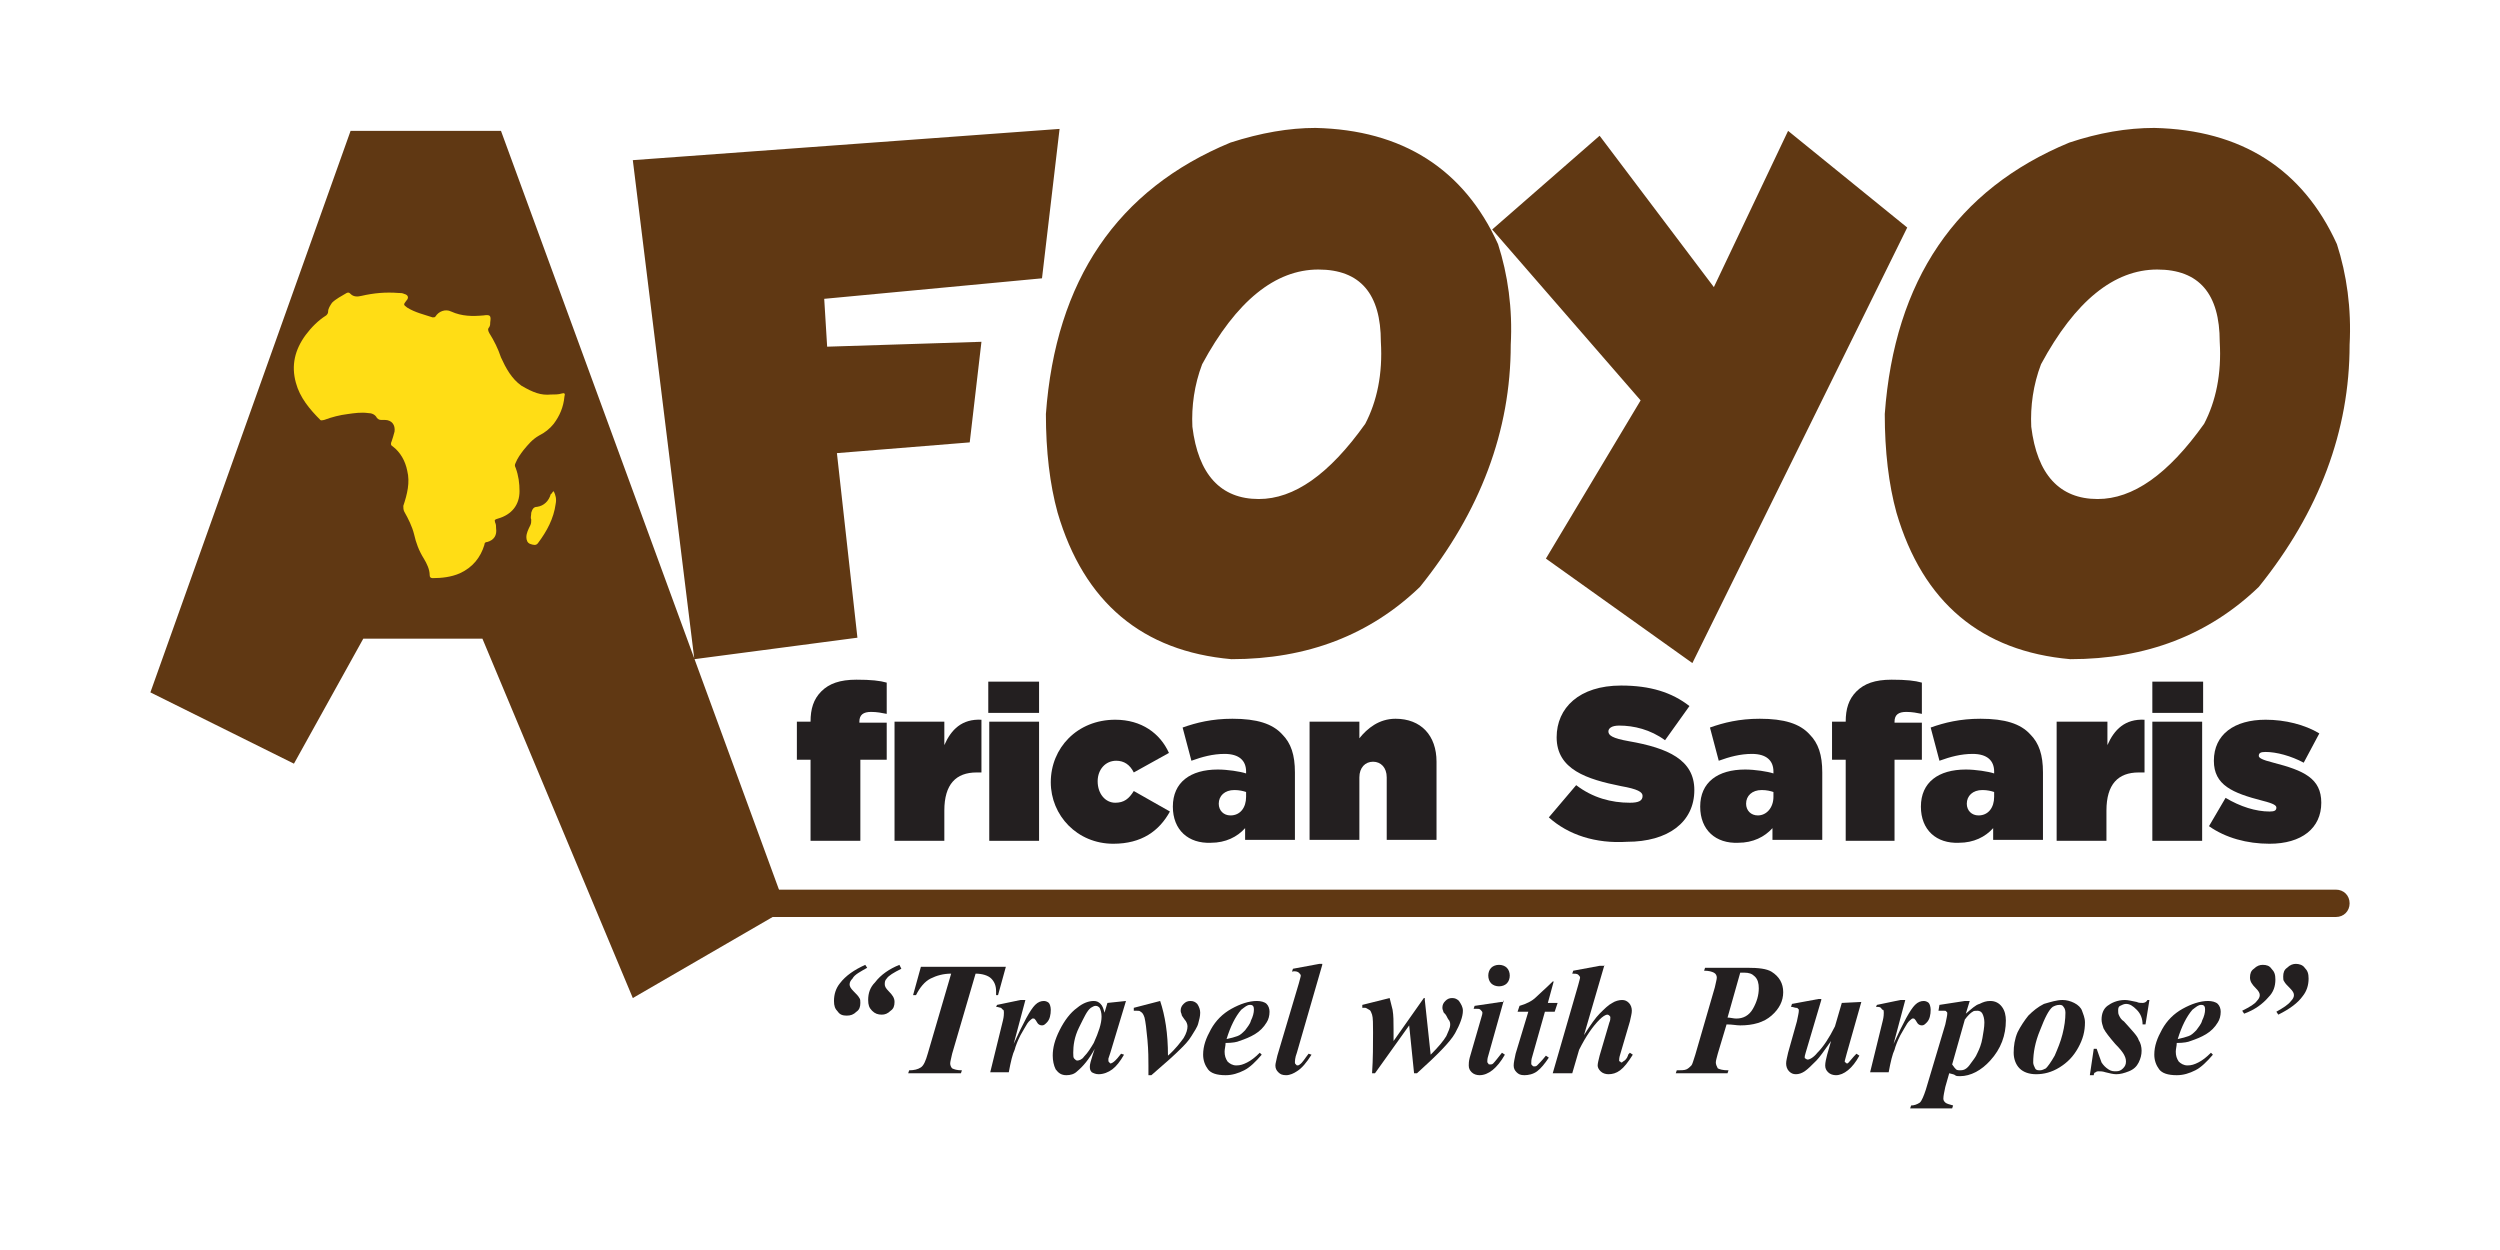 <svg xmlns="http://www.w3.org/2000/svg" xmlns:xlink="http://www.w3.org/1999/xlink" id="Layer_1" x="0px" y="0px" viewBox="0 0 256 128" xml:space="preserve"><g>	<g>		<path fill="#603813" d="M69.3,93.9h169.9c0.8,0,1.4-0.6,1.4-1.4c0-0.8-0.6-1.4-1.4-1.4H69.3c-0.8,0-1.4,0.6-1.4,1.4   C67.8,93.3,68.5,93.9,69.3,93.9"></path>	</g>	<g>		<path fill="#603813" d="M209,37.3c3.5-6.5,7.5-9.7,11.9-9.7c4.3,0,6.4,2.5,6.4,7.4c0.2,3.3-0.4,6.1-1.6,8.4   c-3.7,5.2-7.3,7.7-10.9,7.7c-3.9,0-6.2-2.5-6.8-7.4C207.9,41.6,208.2,39.4,209,37.3z M211.9,14.6c-11.6,4.8-17.9,14.1-18.9,27.8   c0,3.8,0.4,7.2,1.2,10.1c2.7,9.2,8.7,14.2,17.8,15c7.8,0,14.2-2.5,19.3-7.4c6.2-7.7,9.3-16,9.3-24.8c0.2-3.7-0.3-7.2-1.3-10.3   c-3.5-7.7-9.8-11.7-18.7-11.9C217.8,13.1,214.9,13.6,211.9,14.6z M152.8,23.5L168,41l-9.7,16.2l15,10.7l22-44.6l-12.2-9.9l-7.6,16   l-11.7-15.5L152.8,23.5z M123.1,37.3c3.5-6.5,7.5-9.7,11.9-9.7c4.3,0,6.4,2.5,6.4,7.4c0.2,3.3-0.4,6.1-1.6,8.4   c-3.7,5.2-7.3,7.7-10.9,7.7c-3.9,0-6.2-2.5-6.8-7.4C122,41.6,122.3,39.4,123.1,37.3z M126,14.6c-11.6,4.8-17.9,14.1-18.9,27.8   c0,3.8,0.4,7.2,1.2,10.1c2.7,9.2,8.7,14.2,17.8,15c7.8,0,14.2-2.5,19.3-7.4c6.2-7.7,9.3-16,9.3-24.8c0.2-3.7-0.3-7.2-1.3-10.3   c-3.5-7.7-9.8-11.7-18.7-11.9C132,13.1,129.1,13.6,126,14.6z M64.8,16.4l6.3,51.1l16.7-2.2l-2.1-18.9l13.6-1.1l1.2-10.3l-15.8,0.5   l-0.3-4.9l22.3-2.1l1.8-15.3L64.8,16.4z M45.5,40.3L45.5,40.3l2.9,9.6l-1.8-6.1L45.5,40.3z M15.4,70.9l14.7,7.3l7.1-12.8h12.2   l15.4,36.8l15.7-9.1L51.3,13.4H35.9L15.4,70.9z"></path>	</g>	<g>		<path fill="#231F20" d="M83,77.8h-1.4v-3.9H83c0-1.3,0.3-2.3,1.1-3.1c0.8-0.8,1.9-1.2,3.6-1.2c1.5,0,2.4,0.1,3.1,0.3v3.2   c-0.5-0.1-1-0.2-1.6-0.2c-0.8,0-1.2,0.3-1.2,1v0.1h2.8v3.8h-2.7v8.3H83V77.8z"></path>		<path fill="#231F20" d="M91.6,73.9h5.1v2.4c0.7-1.6,1.8-2.7,3.8-2.6v5.4h-0.5c-2.1,0-3.3,1.2-3.3,3.9v3.1h-5.1V73.9z"></path>		<path fill="#231F20" d="M101.2,69.8h5.2v3.2h-5.2V69.8z M101.3,73.9h5.1v12.2h-5.1V73.9z"></path>		<path fill="#231F20" d="M107.6,80.1L107.6,80.1c0-3.5,2.7-6.4,6.6-6.4c2.7,0,4.6,1.4,5.5,3.4l-3.6,2c-0.4-0.8-1-1.2-1.8-1.2   c-1.1,0-1.9,0.9-1.9,2.1v0c0,1.3,0.8,2.2,1.8,2.2c0.9,0,1.4-0.4,1.9-1.2l3.7,2.1c-1.1,2-2.9,3.3-5.8,3.3   C110.3,86.4,107.6,83.5,107.6,80.1z"></path>		<path fill="#231F20" d="M120.1,82.6L120.1,82.6c0-2.5,1.8-3.8,4.6-3.8c1,0,2.3,0.2,2.9,0.4V79c0-1.1-0.7-1.8-2.2-1.8   c-1.2,0-2.3,0.3-3.4,0.7l-0.9-3.4c1.4-0.5,3-0.9,5.1-0.9c2.5,0,4.1,0.5,5.1,1.6c0.9,0.9,1.3,2.1,1.3,3.9v6.9h-5.1v-1.2   c-0.8,0.9-2,1.5-3.5,1.5C121.7,86.4,120.1,85,120.1,82.6z M127.6,81.6v-0.5c-0.3-0.1-0.7-0.2-1.2-0.2c-1,0-1.6,0.6-1.6,1.4v0   c0,0.7,0.5,1.2,1.2,1.2C127,83.5,127.6,82.7,127.6,81.6z"></path>		<path fill="#231F20" d="M134.1,73.9h5.1v1.7c0.8-1,2-2,3.7-2c2.6,0,4.2,1.7,4.2,4.4v8h-5.1v-6.4c0-1-0.6-1.6-1.4-1.6   s-1.4,0.6-1.4,1.6v6.4h-5.1V73.9z"></path>		<path fill="#231F20" d="M158.6,83.7l2.8-3.3c1.7,1.3,3.6,1.8,5.5,1.8c0.9,0,1.3-0.2,1.3-0.7v0c0-0.4-0.5-0.7-2.2-1   c-3.5-0.7-6.6-1.7-6.6-5v0c0-3,2.3-5.3,6.6-5.3c3,0,5.2,0.7,7,2.1l-2.5,3.5c-1.5-1.1-3.2-1.5-4.7-1.5c-0.8,0-1.1,0.3-1.1,0.6v0   c0,0.4,0.4,0.7,2.1,1c4,0.7,6.7,1.9,6.7,5v0c0,3.3-2.7,5.3-6.9,5.3C163.4,86.4,160.6,85.5,158.6,83.7z"></path>		<path fill="#231F20" d="M174.1,82.6L174.1,82.6c0-2.5,1.8-3.8,4.6-3.8c1,0,2.3,0.2,2.9,0.4V79c0-1.1-0.7-1.8-2.2-1.8   c-1.2,0-2.3,0.3-3.4,0.7l-0.9-3.4c1.4-0.5,3-0.9,5.1-0.9c2.5,0,4.1,0.5,5.1,1.6c0.9,0.9,1.3,2.1,1.3,3.9v6.9h-5.1v-1.2   c-0.8,0.9-2,1.5-3.5,1.5C175.7,86.4,174.1,85,174.1,82.6z M181.6,81.6v-0.5c-0.3-0.1-0.7-0.2-1.2-0.2c-1,0-1.6,0.6-1.6,1.4v0   c0,0.7,0.5,1.2,1.2,1.2C180.9,83.5,181.6,82.7,181.6,81.6z"></path>		<path fill="#231F20" d="M189,77.8h-1.4v-3.9h1.4c0-1.3,0.3-2.3,1.1-3.1c0.8-0.8,1.9-1.2,3.6-1.2c1.5,0,2.4,0.1,3.1,0.3v3.2   c-0.5-0.1-1-0.2-1.6-0.2c-0.8,0-1.2,0.3-1.2,1v0.1h2.8v3.8H194v8.3H189V77.8z"></path>		<path fill="#231F20" d="M196.7,82.6L196.7,82.6c0-2.5,1.8-3.8,4.6-3.8c1,0,2.3,0.2,2.9,0.4V79c0-1.1-0.7-1.8-2.2-1.8   c-1.2,0-2.3,0.3-3.4,0.7l-0.9-3.4c1.4-0.5,3-0.9,5.1-0.9c2.5,0,4.1,0.5,5.1,1.6c0.9,0.9,1.3,2.1,1.3,3.9v6.9h-5.1v-1.2   c-0.8,0.9-2,1.5-3.5,1.5C198.3,86.4,196.7,85,196.7,82.6z M204.2,81.6v-0.5c-0.3-0.1-0.7-0.2-1.2-0.2c-1,0-1.6,0.6-1.6,1.4v0   c0,0.7,0.5,1.2,1.2,1.2C203.6,83.5,204.2,82.7,204.2,81.6z"></path>		<path fill="#231F20" d="M210.7,73.9h5.1v2.4c0.7-1.6,1.8-2.7,3.8-2.6v5.4H219c-2.1,0-3.3,1.2-3.3,3.9v3.1h-5.1V73.9z"></path>		<path fill="#231F20" d="M220.4,69.8h5.2v3.2h-5.2V69.8z M220.4,73.9h5.1v12.2h-5.1V73.9z"></path>		<path fill="#231F20" d="M226.2,84.6l1.7-2.9c1.5,0.9,3.1,1.4,4.5,1.4c0.5,0,0.7-0.1,0.7-0.4v0c0-0.2-0.2-0.4-1.4-0.7   c-3.1-0.8-5-1.6-5-4.1v0c0-2.7,2.1-4.2,5.3-4.2c2,0,4,0.5,5.5,1.4l-1.6,3c-1.3-0.7-2.8-1.1-3.9-1.1c-0.5,0-0.7,0.1-0.7,0.4v0   c0,0.2,0.3,0.4,1.5,0.7c3.1,0.8,4.9,1.6,4.9,4.1v0c0,2.6-2,4.2-5.3,4.2C230.1,86.4,227.9,85.8,226.2,84.6z"></path>	</g>	<g>		<path fill="#FFDD15" d="M56.4,40.4c0.4,0,0.8,0,1.1-0.1c0.3-0.1,0.4,0,0.3,0.3c-0.1,1.1-0.5,2-1.1,2.8c-0.4,0.5-0.9,0.9-1.5,1.2   c-0.7,0.4-1.1,0.9-1.6,1.5c-0.3,0.4-0.6,0.8-0.8,1.3c-0.1,0.2-0.1,0.3,0,0.5c0.3,0.8,0.4,1.6,0.4,2.4c0,1.4-0.8,2.4-2.2,2.8   c-0.3,0.1-0.4,0.1-0.3,0.4c0.1,0.2,0.1,0.4,0.1,0.6c0.1,0.7-0.2,1.2-0.9,1.4c-0.2,0-0.3,0.1-0.3,0.3c-0.4,1.3-1.2,2.3-2.5,2.9   c-0.9,0.4-1.9,0.5-2.8,0.5c-0.2,0-0.3-0.1-0.3-0.3c0-0.6-0.3-1.2-0.6-1.7c-0.5-0.8-0.8-1.6-1-2.5c-0.2-0.8-0.6-1.6-1-2.3   c-0.1-0.2-0.1-0.4-0.1-0.6c0.4-1.2,0.7-2.4,0.4-3.6c-0.2-1-0.7-1.9-1.5-2.5c-0.2-0.1-0.2-0.3-0.1-0.5c0.1-0.3,0.2-0.6,0.3-1   c0.1-0.7-0.3-1.2-1-1.2c-0.1,0-0.2,0-0.3,0c-0.2,0-0.3,0-0.5-0.2c-0.2-0.4-0.6-0.5-0.9-0.5c-0.7-0.1-1.4,0-2.1,0.1   c-0.8,0.1-1.6,0.3-2.4,0.6c-0.1,0-0.3,0.1-0.4,0c-1.1-1.1-2.1-2.3-2.5-3.8c-0.5-1.8-0.1-3.4,1-4.9c0.6-0.8,1.3-1.5,2.1-2   c0.1-0.1,0.2-0.2,0.2-0.4c0-0.3,0.2-0.6,0.4-0.9c0.4-0.4,1-0.7,1.5-1c0.2-0.1,0.3,0,0.4,0.1c0.3,0.3,0.7,0.3,1.1,0.2   c1.3-0.3,2.5-0.4,3.8-0.3c0.2,0,0.4,0,0.6,0.1c0.4,0.1,0.5,0.4,0.2,0.7c-0.3,0.4-0.3,0.4,0.1,0.7c0.8,0.5,1.7,0.7,2.6,1   c0.2,0,0.2,0,0.3-0.1c0.3-0.5,1-0.8,1.6-0.5c1.1,0.5,2.2,0.5,3.3,0.4c0.7-0.1,0.8,0,0.7,0.7c0,0.2,0,0.3-0.1,0.5   c-0.2,0.2-0.1,0.4,0,0.6c0.5,0.8,0.9,1.6,1.2,2.5c0.5,1.1,1.1,2.2,2.1,2.9C54.6,40.2,55.4,40.5,56.4,40.4z"></path>		<path fill="#FFDD15" d="M56.7,50.3c0.2,0.4,0.3,0.8,0.2,1.3c-0.2,1.5-0.9,2.8-1.8,4c-0.2,0.3-0.5,0.2-0.8,0.1   c-0.3-0.1-0.4-0.4-0.4-0.7c0-0.4,0.2-0.8,0.4-1.2c0.1-0.2,0.1-0.4,0.1-0.6c-0.1-0.2,0-0.4,0-0.7c0.1-0.3,0.2-0.6,0.6-0.6   c0.7-0.1,1.2-0.6,1.4-1.3C56.6,50.5,56.5,50.4,56.7,50.3z"></path>	</g>	<g>		<path fill="#231F20" d="M88.6,98.8l0.2,0.3c-0.7,0.4-1.3,0.7-1.5,1.1c-0.2,0.2-0.3,0.4-0.3,0.6s0.1,0.4,0.4,0.7   c0.3,0.3,0.5,0.5,0.6,0.7c0.1,0.1,0.1,0.3,0.1,0.5c0,0.4-0.1,0.7-0.4,0.9c-0.3,0.3-0.6,0.4-1,0.4c-0.4,0-0.7-0.1-0.9-0.4   c-0.3-0.3-0.4-0.6-0.4-1.1c0-0.7,0.2-1.3,0.6-1.8C86.6,99.9,87.5,99.3,88.6,98.8z M92.1,98.8l0.2,0.4c-0.8,0.4-1.3,0.7-1.5,1   c-0.2,0.2-0.2,0.4-0.2,0.6c0,0.2,0.1,0.4,0.4,0.7c0.4,0.4,0.6,0.7,0.6,1.1s-0.1,0.7-0.4,0.9c-0.3,0.3-0.6,0.4-0.9,0.4   c-0.4,0-0.7-0.1-1-0.4c-0.3-0.3-0.4-0.6-0.4-1.1c0-0.7,0.2-1.3,0.7-1.8C90.2,99.8,91.1,99.2,92.1,98.8z"></path>		<path fill="#231F20" d="M94.3,99h8.7l-0.8,2.9H102c0-0.2,0-0.3,0-0.4c0-0.6-0.2-1-0.5-1.3c-0.3-0.3-0.9-0.5-1.6-0.5l-2.4,8.2   c-0.1,0.5-0.2,0.8-0.2,1c0,0.2,0.1,0.4,0.2,0.5c0.2,0.1,0.5,0.2,1,0.2l-0.1,0.3H93l0.1-0.3c0.5,0,0.9-0.1,1.2-0.3   c0.3-0.2,0.5-0.7,0.7-1.4l2.4-8.2c-0.8,0-1.5,0.2-2.1,0.5s-1.1,0.9-1.5,1.7h-0.3L94.3,99z"></path>		<path fill="#231F20" d="M105,102.4l-1.2,4.5c1-2.2,1.7-3.5,2.2-4c0.3-0.3,0.6-0.4,0.9-0.4c0.2,0,0.4,0.1,0.5,0.2s0.2,0.4,0.2,0.7   c0,0.5-0.1,1-0.4,1.3c-0.2,0.2-0.3,0.3-0.5,0.3c-0.2,0-0.4-0.1-0.5-0.3c-0.1-0.2-0.2-0.3-0.2-0.3c0,0-0.1-0.1-0.1-0.1   c-0.1,0-0.1,0-0.2,0c-0.1,0.1-0.3,0.2-0.5,0.5s-0.4,0.7-0.7,1.2c-0.3,0.6-0.5,1.1-0.6,1.5c-0.2,0.4-0.4,1.2-0.6,2.3h-1.9l1.3-5.3   c0.1-0.4,0.1-0.7,0.1-0.8c0-0.1,0-0.3-0.1-0.3c-0.1-0.1-0.1-0.1-0.2-0.2c-0.1,0-0.3-0.1-0.5-0.1l0.1-0.2l2.4-0.5H105z"></path>		<path fill="#231F20" d="M115.3,102.5l-1.6,5.3l-0.2,0.6c0,0.1,0,0.1,0,0.2c0,0.1,0,0.1,0.1,0.2s0.1,0.1,0.1,0.1   c0.1,0,0.3-0.1,0.5-0.3c0.1-0.1,0.3-0.3,0.6-0.7l0.3,0.1c-0.4,0.7-0.8,1.2-1.2,1.5c-0.4,0.3-0.9,0.5-1.4,0.5   c-0.3,0-0.5-0.1-0.7-0.2c-0.2-0.2-0.2-0.4-0.2-0.6c0-0.2,0.1-0.6,0.3-1.2l0.2-0.6c-0.6,1.1-1.2,1.8-1.8,2.3   c-0.3,0.3-0.7,0.4-1.1,0.4c-0.5,0-0.8-0.2-1.1-0.6c-0.2-0.4-0.3-0.9-0.3-1.4c0-0.8,0.2-1.6,0.7-2.6c0.5-1,1.1-1.8,1.8-2.3   c0.6-0.5,1.2-0.7,1.7-0.7c0.3,0,0.5,0.1,0.7,0.3c0.2,0.2,0.3,0.5,0.4,0.9l0.3-1L115.3,102.5z M112.8,104.1c0-0.4-0.1-0.7-0.2-0.9   c-0.1-0.1-0.2-0.2-0.4-0.2c-0.2,0-0.3,0.1-0.5,0.2c-0.4,0.3-0.7,1-1.2,2s-0.6,1.9-0.6,2.6c0,0.3,0,0.5,0.1,0.6   c0.1,0.1,0.2,0.2,0.3,0.2c0.2,0,0.5-0.1,0.7-0.4c0.4-0.4,0.7-0.9,1-1.4C112.5,105.7,112.8,104.8,112.8,104.1z"></path>		<path fill="#231F20" d="M117.9,110.1h-0.3c0-0.4,0-0.8,0-1c0-0.6,0-1.5-0.1-2.6s-0.2-1.9-0.3-2.3c-0.1-0.3-0.2-0.5-0.4-0.6   c-0.1-0.1-0.2-0.1-0.4-0.1c-0.1,0-0.2,0-0.3,0v-0.3l2.7-0.7c0.5,1.5,0.8,3.3,0.8,5.6c0.8-0.7,1.3-1.4,1.6-1.8   c0.3-0.5,0.4-0.9,0.4-1.2c0-0.2-0.1-0.5-0.3-0.7c-0.2-0.3-0.3-0.4-0.3-0.5c0-0.1-0.1-0.2-0.1-0.4c0-0.3,0.1-0.5,0.3-0.7   c0.2-0.2,0.4-0.3,0.7-0.3c0.3,0,0.5,0.1,0.7,0.3c0.2,0.3,0.3,0.6,0.3,0.9c0,0.4-0.1,0.7-0.2,1.1c-0.1,0.4-0.4,0.8-0.7,1.3   c-0.3,0.5-0.7,0.9-1.1,1.3C120.3,108,119.3,108.9,117.9,110.1z"></path>		<path fill="#231F20" d="M125.5,106.8c0,0.3-0.1,0.6-0.1,0.9c0,0.4,0.1,0.7,0.3,1c0.2,0.2,0.5,0.4,0.9,0.4c0.4,0,0.7-0.1,1.1-0.3   c0.4-0.2,0.8-0.5,1.3-1l0.2,0.2c-0.6,0.7-1.2,1.3-1.8,1.6c-0.6,0.3-1.2,0.5-1.9,0.5c-0.9,0-1.5-0.2-1.8-0.6s-0.5-0.9-0.5-1.5   c0-0.9,0.3-1.7,0.8-2.6s1.2-1.6,2.1-2.1s1.8-0.8,2.6-0.8c0.4,0,0.8,0.1,1,0.3c0.2,0.2,0.3,0.5,0.3,0.8c0,0.4-0.1,0.8-0.3,1.1   c-0.3,0.5-0.7,0.9-1.2,1.2s-1,0.5-1.6,0.7C126.7,106.7,126.2,106.8,125.5,106.8z M125.6,106.4c0.5-0.1,0.8-0.2,1.1-0.3   s0.5-0.3,0.8-0.6c0.2-0.3,0.5-0.6,0.6-1c0.2-0.4,0.3-0.8,0.3-1.1c0-0.1,0-0.3-0.1-0.4c-0.1-0.1-0.2-0.1-0.3-0.1   c-0.3,0-0.5,0.2-0.9,0.5C126.5,104.1,126,105.1,125.6,106.4z"></path>		<path fill="#231F20" d="M135.4,98.8l-2.6,9c-0.2,0.5-0.2,0.9-0.2,1c0,0.1,0,0.1,0.1,0.2c0,0,0.1,0.1,0.1,0.1c0.1,0,0.2,0,0.3-0.1   c0.3-0.2,0.5-0.6,0.9-1.1l0.3,0.1c-0.5,0.8-1,1.4-1.5,1.7c-0.3,0.2-0.7,0.4-1.1,0.4c-0.4,0-0.6-0.1-0.8-0.3   c-0.2-0.2-0.3-0.4-0.3-0.7c0-0.2,0.1-0.5,0.2-1l2.2-7.4c0.1-0.4,0.2-0.7,0.2-0.8c0-0.1-0.1-0.2-0.2-0.3c-0.1-0.1-0.4-0.2-0.7-0.1   l0.1-0.3l2.7-0.5H135.4z"></path>		<path fill="#231F20" d="M145.9,102.4l0.6,5.6c0.8-0.8,1.3-1.4,1.6-1.9c0.2-0.5,0.4-0.8,0.4-1.2c0-0.1,0-0.2-0.1-0.4   c-0.1-0.1-0.2-0.3-0.3-0.5s-0.3-0.3-0.3-0.4c0-0.1-0.1-0.2-0.1-0.4c0-0.3,0.1-0.5,0.3-0.7s0.4-0.3,0.7-0.3c0.3,0,0.5,0.1,0.7,0.3   c0.2,0.3,0.4,0.6,0.4,1c0,0.6-0.3,1.4-0.8,2.3s-1.9,2.3-3.9,4.1h-0.3l-0.5-4.9l-3.5,4.9h-0.3c0.1-1.5,0.1-2.9,0.1-4.2   c0-0.8,0-1.5-0.1-1.8c-0.1-0.2-0.1-0.4-0.3-0.5s-0.3-0.2-0.4-0.2c-0.1,0-0.2,0-0.3,0v-0.3l2.8-0.7c0.1,0.4,0.2,0.8,0.3,1.2   c0.1,0.6,0.1,1.2,0.1,2c0,0.3,0,0.7,0,1.2l3.1-4.4H145.9z"></path>		<path fill="#231F20" d="M154,102.4l-1.6,5.7c-0.1,0.3-0.1,0.5-0.1,0.6c0,0.1,0,0.1,0.1,0.2c0,0.1,0.1,0.1,0.2,0.1   c0.1,0,0.2,0,0.3-0.1c0.2-0.2,0.5-0.6,0.9-1.1l0.3,0.2c-0.8,1.4-1.7,2.1-2.6,2.1c-0.3,0-0.6-0.1-0.8-0.3c-0.2-0.2-0.3-0.4-0.3-0.7   c0-0.2,0-0.4,0.1-0.8l1.1-3.8c0.1-0.4,0.2-0.6,0.2-0.8c0-0.1-0.1-0.2-0.2-0.3c-0.1-0.1-0.2-0.1-0.4-0.1c-0.1,0-0.2,0-0.3,0   l0.1-0.3l2.7-0.4H154z M153.5,98.8c0.3,0,0.6,0.1,0.8,0.3c0.2,0.2,0.3,0.5,0.3,0.8c0,0.3-0.1,0.6-0.3,0.8   c-0.2,0.2-0.5,0.3-0.8,0.3c-0.3,0-0.6-0.1-0.8-0.3c-0.2-0.2-0.3-0.5-0.3-0.8c0-0.3,0.1-0.6,0.3-0.8   C152.9,98.9,153.2,98.8,153.5,98.8z"></path>		<path fill="#231F20" d="M159.1,100.5l-0.6,2.2h1l-0.3,0.9h-1l-1.3,4.6c-0.1,0.3-0.1,0.5-0.1,0.7c0,0.1,0,0.1,0.1,0.2   s0.1,0.1,0.2,0.1c0.1,0,0.2,0,0.3-0.1c0.2-0.2,0.5-0.5,0.9-1l0.3,0.2c-0.4,0.6-0.8,1.1-1.2,1.4c-0.4,0.3-0.9,0.4-1.3,0.4   c-0.4,0-0.6-0.1-0.8-0.3c-0.2-0.2-0.3-0.4-0.3-0.7c0-0.3,0.1-0.7,0.2-1.2l1.3-4.3h-1.1l0.2-0.6c0.7-0.2,1.3-0.5,1.7-0.9   s1-0.9,1.7-1.6H159.1z"></path>		<path fill="#231F20" d="M164.3,98.8l-2.1,7.2c0.7-1.1,1.2-1.8,1.6-2.2c0.5-0.5,0.9-0.9,1.3-1.1c0.3-0.2,0.7-0.3,1-0.3   c0.3,0,0.5,0.1,0.7,0.3c0.2,0.2,0.3,0.5,0.3,0.8c0,0.3-0.1,0.6-0.2,1.1l-1,3.4c-0.1,0.3-0.1,0.5-0.1,0.6c0,0,0,0.1,0.1,0.1   c0,0,0.1,0.1,0.1,0.1c0.1,0,0.1,0,0.2-0.1c0.2-0.1,0.4-0.3,0.5-0.6c0-0.1,0.1-0.2,0.2-0.3l0.3,0.2c-0.5,0.8-0.9,1.3-1.3,1.6   c-0.4,0.3-0.8,0.4-1.2,0.4c-0.3,0-0.6-0.1-0.8-0.3s-0.3-0.4-0.3-0.6c0-0.2,0.1-0.6,0.2-1l1-3.4c0.1-0.2,0.1-0.4,0.1-0.5   c0-0.1,0-0.1-0.1-0.2c0,0-0.1-0.1-0.2-0.1c-0.2,0-0.5,0.2-0.8,0.5c-0.7,0.7-1.4,1.7-2.1,3.1l-0.7,2.4h-2l2.6-9   c0.1-0.4,0.2-0.7,0.2-0.8c0-0.1-0.1-0.2-0.2-0.3c-0.1-0.1-0.4-0.1-0.6-0.1l0.1-0.3l2.7-0.5H164.3z"></path>		<path fill="#231F20" d="M176.8,104.9l-0.9,3c-0.1,0.4-0.2,0.7-0.2,0.9c0,0.2,0.1,0.4,0.2,0.6c0.2,0.1,0.5,0.2,1.1,0.2l-0.1,0.3   h-5.3l0.1-0.3c0.4,0,0.8,0,1-0.1c0.2-0.1,0.3-0.2,0.5-0.4c0.1-0.1,0.2-0.5,0.4-1.1l2-6.9c0.1-0.5,0.2-0.8,0.2-1s-0.1-0.4-0.3-0.5   c-0.2-0.1-0.5-0.2-1-0.2l0.1-0.3h4.3c1.2,0,2,0.1,2.5,0.4c0.8,0.5,1.2,1.2,1.2,2.1c0,0.9-0.4,1.7-1.2,2.4c-0.8,0.7-1.9,1-3.2,1   C177.8,105,177.4,104.9,176.8,104.9z M176.9,104.2c0.3,0,0.6,0.1,0.9,0.1c0.7,0,1.3-0.3,1.7-1s0.6-1.4,0.6-2.1   c0-0.5-0.1-0.9-0.4-1.2c-0.3-0.3-0.6-0.4-1.1-0.4c-0.1,0-0.2,0-0.4,0L176.9,104.2z"></path>		<path fill="#231F20" d="M186.5,102.4l-1.6,5.4c-0.1,0.3-0.1,0.4-0.1,0.5c0,0,0,0.1,0.1,0.1c0,0,0.1,0.1,0.2,0.1   c0.2,0,0.6-0.2,1-0.7c0.6-0.6,1.2-1.5,1.8-2.7l0.7-2.4l2-0.1l-1.5,5.3c-0.1,0.4-0.2,0.7-0.2,0.8c0,0,0,0.1,0.1,0.1   c0,0,0.1,0.1,0.1,0.1c0.1,0,0.1,0,0.2-0.1c0.2-0.2,0.4-0.5,0.8-0.9l0.3,0.2c-0.7,1.3-1.6,2-2.4,2c-0.3,0-0.6-0.1-0.8-0.3   s-0.3-0.4-0.3-0.7c0-0.3,0.1-0.7,0.2-1.1l0.4-1.4c-0.7,1-1.2,1.7-1.5,2c-0.5,0.5-0.9,0.9-1.2,1.1c-0.3,0.2-0.6,0.3-0.9,0.3   c-0.3,0-0.5-0.1-0.7-0.3s-0.3-0.5-0.3-0.8c0-0.3,0.1-0.6,0.2-1.1l0.9-3.2c0.1-0.5,0.2-0.9,0.2-1.1c0-0.1,0-0.2-0.1-0.2   c0-0.1-0.1-0.1-0.2-0.1c-0.1,0-0.3-0.1-0.5-0.1l0.1-0.3l2.7-0.5H186.5z"></path>		<path fill="#231F20" d="M195.1,102.4l-1.2,4.5c1-2.2,1.7-3.5,2.2-4c0.3-0.3,0.6-0.4,0.9-0.4c0.2,0,0.4,0.1,0.5,0.2   s0.2,0.4,0.2,0.7c0,0.5-0.1,1-0.4,1.3c-0.2,0.2-0.3,0.3-0.5,0.3c-0.2,0-0.4-0.1-0.5-0.3s-0.2-0.3-0.2-0.3c0,0-0.1-0.1-0.1-0.1   c-0.1,0-0.1,0-0.2,0c-0.1,0.1-0.3,0.2-0.5,0.5s-0.4,0.7-0.7,1.2c-0.3,0.6-0.5,1.1-0.6,1.5c-0.2,0.4-0.4,1.2-0.6,2.3h-1.9l1.3-5.3   c0.1-0.4,0.1-0.7,0.1-0.8c0-0.1,0-0.3-0.1-0.3s-0.1-0.1-0.2-0.2s-0.3-0.1-0.5-0.1l0.1-0.2l2.4-0.5H195.1z"></path>		<path fill="#231F20" d="M198.6,102.9l2.6-0.4h0.5l-0.4,1.3c0.6-0.5,1-0.9,1.4-1c0.4-0.2,0.7-0.3,1.1-0.3c0.5,0,0.9,0.2,1.2,0.6   c0.3,0.4,0.4,0.9,0.4,1.4c0,1.5-0.5,2.9-1.6,4.1c-0.9,1-2,1.6-3.1,1.6c-0.2,0-0.4,0-0.5-0.1s-0.3-0.1-0.6-0.2l-0.4,1.4   c-0.1,0.5-0.2,0.9-0.2,1.2c0,0.2,0.1,0.3,0.2,0.4c0.1,0.1,0.4,0.2,0.8,0.3l-0.1,0.3h-4.3l0.1-0.3c0.3,0,0.6-0.1,0.9-0.3   c0.2-0.2,0.4-0.7,0.6-1.3l2-6.7c0.1-0.5,0.2-0.9,0.2-1.1c0-0.1,0-0.2-0.1-0.2c0-0.1-0.1-0.1-0.2-0.1c-0.1,0-0.3,0-0.6,0   L198.6,102.9z M199.9,109c0.2,0.3,0.3,0.4,0.4,0.5c0.1,0.1,0.3,0.1,0.4,0.1s0.3,0,0.5-0.1c0.2-0.1,0.4-0.3,0.6-0.6   c0.2-0.3,0.5-0.6,0.7-1.1c0.2-0.4,0.4-0.9,0.5-1.5c0.1-0.6,0.2-1.1,0.2-1.6c0-0.4-0.1-0.7-0.2-0.9s-0.3-0.3-0.5-0.3   c-0.2,0-0.4,0-0.5,0.1c-0.2,0.1-0.5,0.4-0.8,0.8L199.9,109z"></path>		<path fill="#231F20" d="M211.2,102.4c0.4,0,0.8,0.1,1.2,0.3c0.4,0.2,0.7,0.5,0.8,0.8s0.3,0.7,0.3,1.2c0,0.9-0.2,1.7-0.7,2.6   c-0.5,0.9-1.1,1.5-1.9,2c-0.8,0.5-1.6,0.7-2.4,0.7c-0.7,0-1.3-0.2-1.7-0.6c-0.4-0.4-0.6-1-0.6-1.6c0-0.7,0.1-1.4,0.4-2.1   c0.3-0.6,0.7-1.2,1.1-1.7c0.5-0.5,1-0.9,1.6-1.2C210,102.6,210.6,102.4,211.2,102.4z M210.9,102.9c-0.3,0-0.5,0.1-0.7,0.2   c-0.4,0.3-0.8,1.1-1.3,2.4c-0.5,1.2-0.7,2.3-0.7,3.3c0,0.2,0.1,0.4,0.2,0.6c0.1,0.2,0.3,0.2,0.5,0.2c0.2,0,0.4-0.1,0.6-0.2   c0.2-0.2,0.5-0.6,0.9-1.3c0.3-0.7,0.6-1.4,0.8-2.2c0.2-0.8,0.3-1.5,0.3-2.2c0-0.3-0.1-0.5-0.2-0.6   C211.2,102.9,211,102.9,210.9,102.9z"></path>		<path fill="#231F20" d="M220.1,102.4l-0.4,2.5h-0.3c0-0.6-0.2-1.1-0.6-1.5s-0.7-0.6-1.1-0.6c-0.2,0-0.4,0.1-0.6,0.2   c-0.2,0.1-0.2,0.3-0.2,0.5c0,0.2,0,0.3,0.1,0.5s0.2,0.4,0.5,0.6c0.8,0.9,1.4,1.5,1.5,1.9c0.2,0.3,0.3,0.7,0.3,1.1   c0,0.4-0.1,0.8-0.3,1.2c-0.2,0.4-0.5,0.7-1,0.9s-0.9,0.3-1.3,0.3c-0.3,0-0.7-0.1-1.1-0.2c-0.3-0.1-0.5-0.1-0.7-0.1   c-0.1,0-0.2,0-0.3,0.1c-0.1,0-0.2,0.1-0.2,0.3H214l0.4-2.7h0.3c0.2,0.6,0.4,1.1,0.5,1.4c0.2,0.3,0.4,0.5,0.7,0.7   c0.3,0.2,0.5,0.2,0.8,0.2c0.3,0,0.5-0.1,0.7-0.3c0.2-0.2,0.3-0.4,0.3-0.7c0-0.3-0.1-0.5-0.2-0.7c-0.1-0.2-0.4-0.6-0.9-1.1   c-0.6-0.7-1-1.2-1.2-1.6c-0.1-0.3-0.2-0.6-0.2-0.9c0-0.6,0.2-1.1,0.6-1.4s1-0.6,1.8-0.6c0.3,0,0.7,0.1,1.2,0.2   c0.2,0.1,0.4,0.1,0.6,0.1c0.2,0,0.4-0.1,0.5-0.3H220.1z"></path>		<path fill="#231F20" d="M222.9,106.8c0,0.3-0.1,0.6-0.1,0.9c0,0.4,0.1,0.7,0.3,1c0.2,0.2,0.5,0.4,0.9,0.4c0.4,0,0.7-0.1,1.1-0.3   c0.4-0.2,0.8-0.5,1.3-1l0.2,0.2c-0.6,0.7-1.2,1.3-1.8,1.6s-1.2,0.5-1.9,0.5c-0.9,0-1.5-0.2-1.8-0.6s-0.5-0.9-0.5-1.5   c0-0.9,0.3-1.7,0.8-2.6s1.2-1.6,2.1-2.1c0.9-0.5,1.8-0.8,2.6-0.8c0.4,0,0.8,0.1,1,0.3c0.2,0.2,0.3,0.5,0.3,0.8   c0,0.4-0.1,0.8-0.3,1.1c-0.3,0.5-0.7,0.9-1.2,1.2c-0.5,0.3-1,0.5-1.6,0.7C224.1,106.7,223.6,106.8,222.9,106.8z M223,106.4   c0.5-0.1,0.8-0.2,1.1-0.3s0.5-0.3,0.8-0.6c0.2-0.3,0.5-0.6,0.6-1c0.2-0.4,0.3-0.8,0.3-1.1c0-0.1,0-0.3-0.1-0.4   c-0.1-0.1-0.2-0.1-0.3-0.1c-0.3,0-0.5,0.2-0.9,0.5C223.9,104.1,223.4,105.1,223,106.4z"></path>		<path fill="#231F20" d="M229.8,103.8l-0.2-0.3c0.8-0.4,1.3-0.7,1.5-1c0.2-0.2,0.3-0.4,0.3-0.6c0-0.2-0.1-0.4-0.4-0.7   c-0.4-0.4-0.6-0.7-0.6-1.1s0.1-0.7,0.4-0.9c0.3-0.3,0.6-0.4,0.9-0.4c0.4,0,0.7,0.1,0.9,0.4c0.3,0.3,0.4,0.6,0.4,1.1   c0,0.7-0.2,1.3-0.7,1.8C231.7,102.8,230.9,103.4,229.8,103.8z M233.3,103.9l-0.2-0.3c0.7-0.4,1.2-0.7,1.5-1.1   c0.2-0.2,0.3-0.4,0.3-0.6s-0.1-0.4-0.4-0.7c-0.3-0.3-0.5-0.5-0.6-0.7c-0.1-0.1-0.1-0.3-0.1-0.5c0-0.4,0.1-0.7,0.4-0.9   c0.3-0.3,0.6-0.4,0.9-0.4s0.7,0.1,0.9,0.4c0.3,0.3,0.4,0.6,0.4,1.1c0,0.7-0.2,1.3-0.6,1.8C235.3,102.7,234.5,103.3,233.3,103.9z"></path>	</g></g></svg>